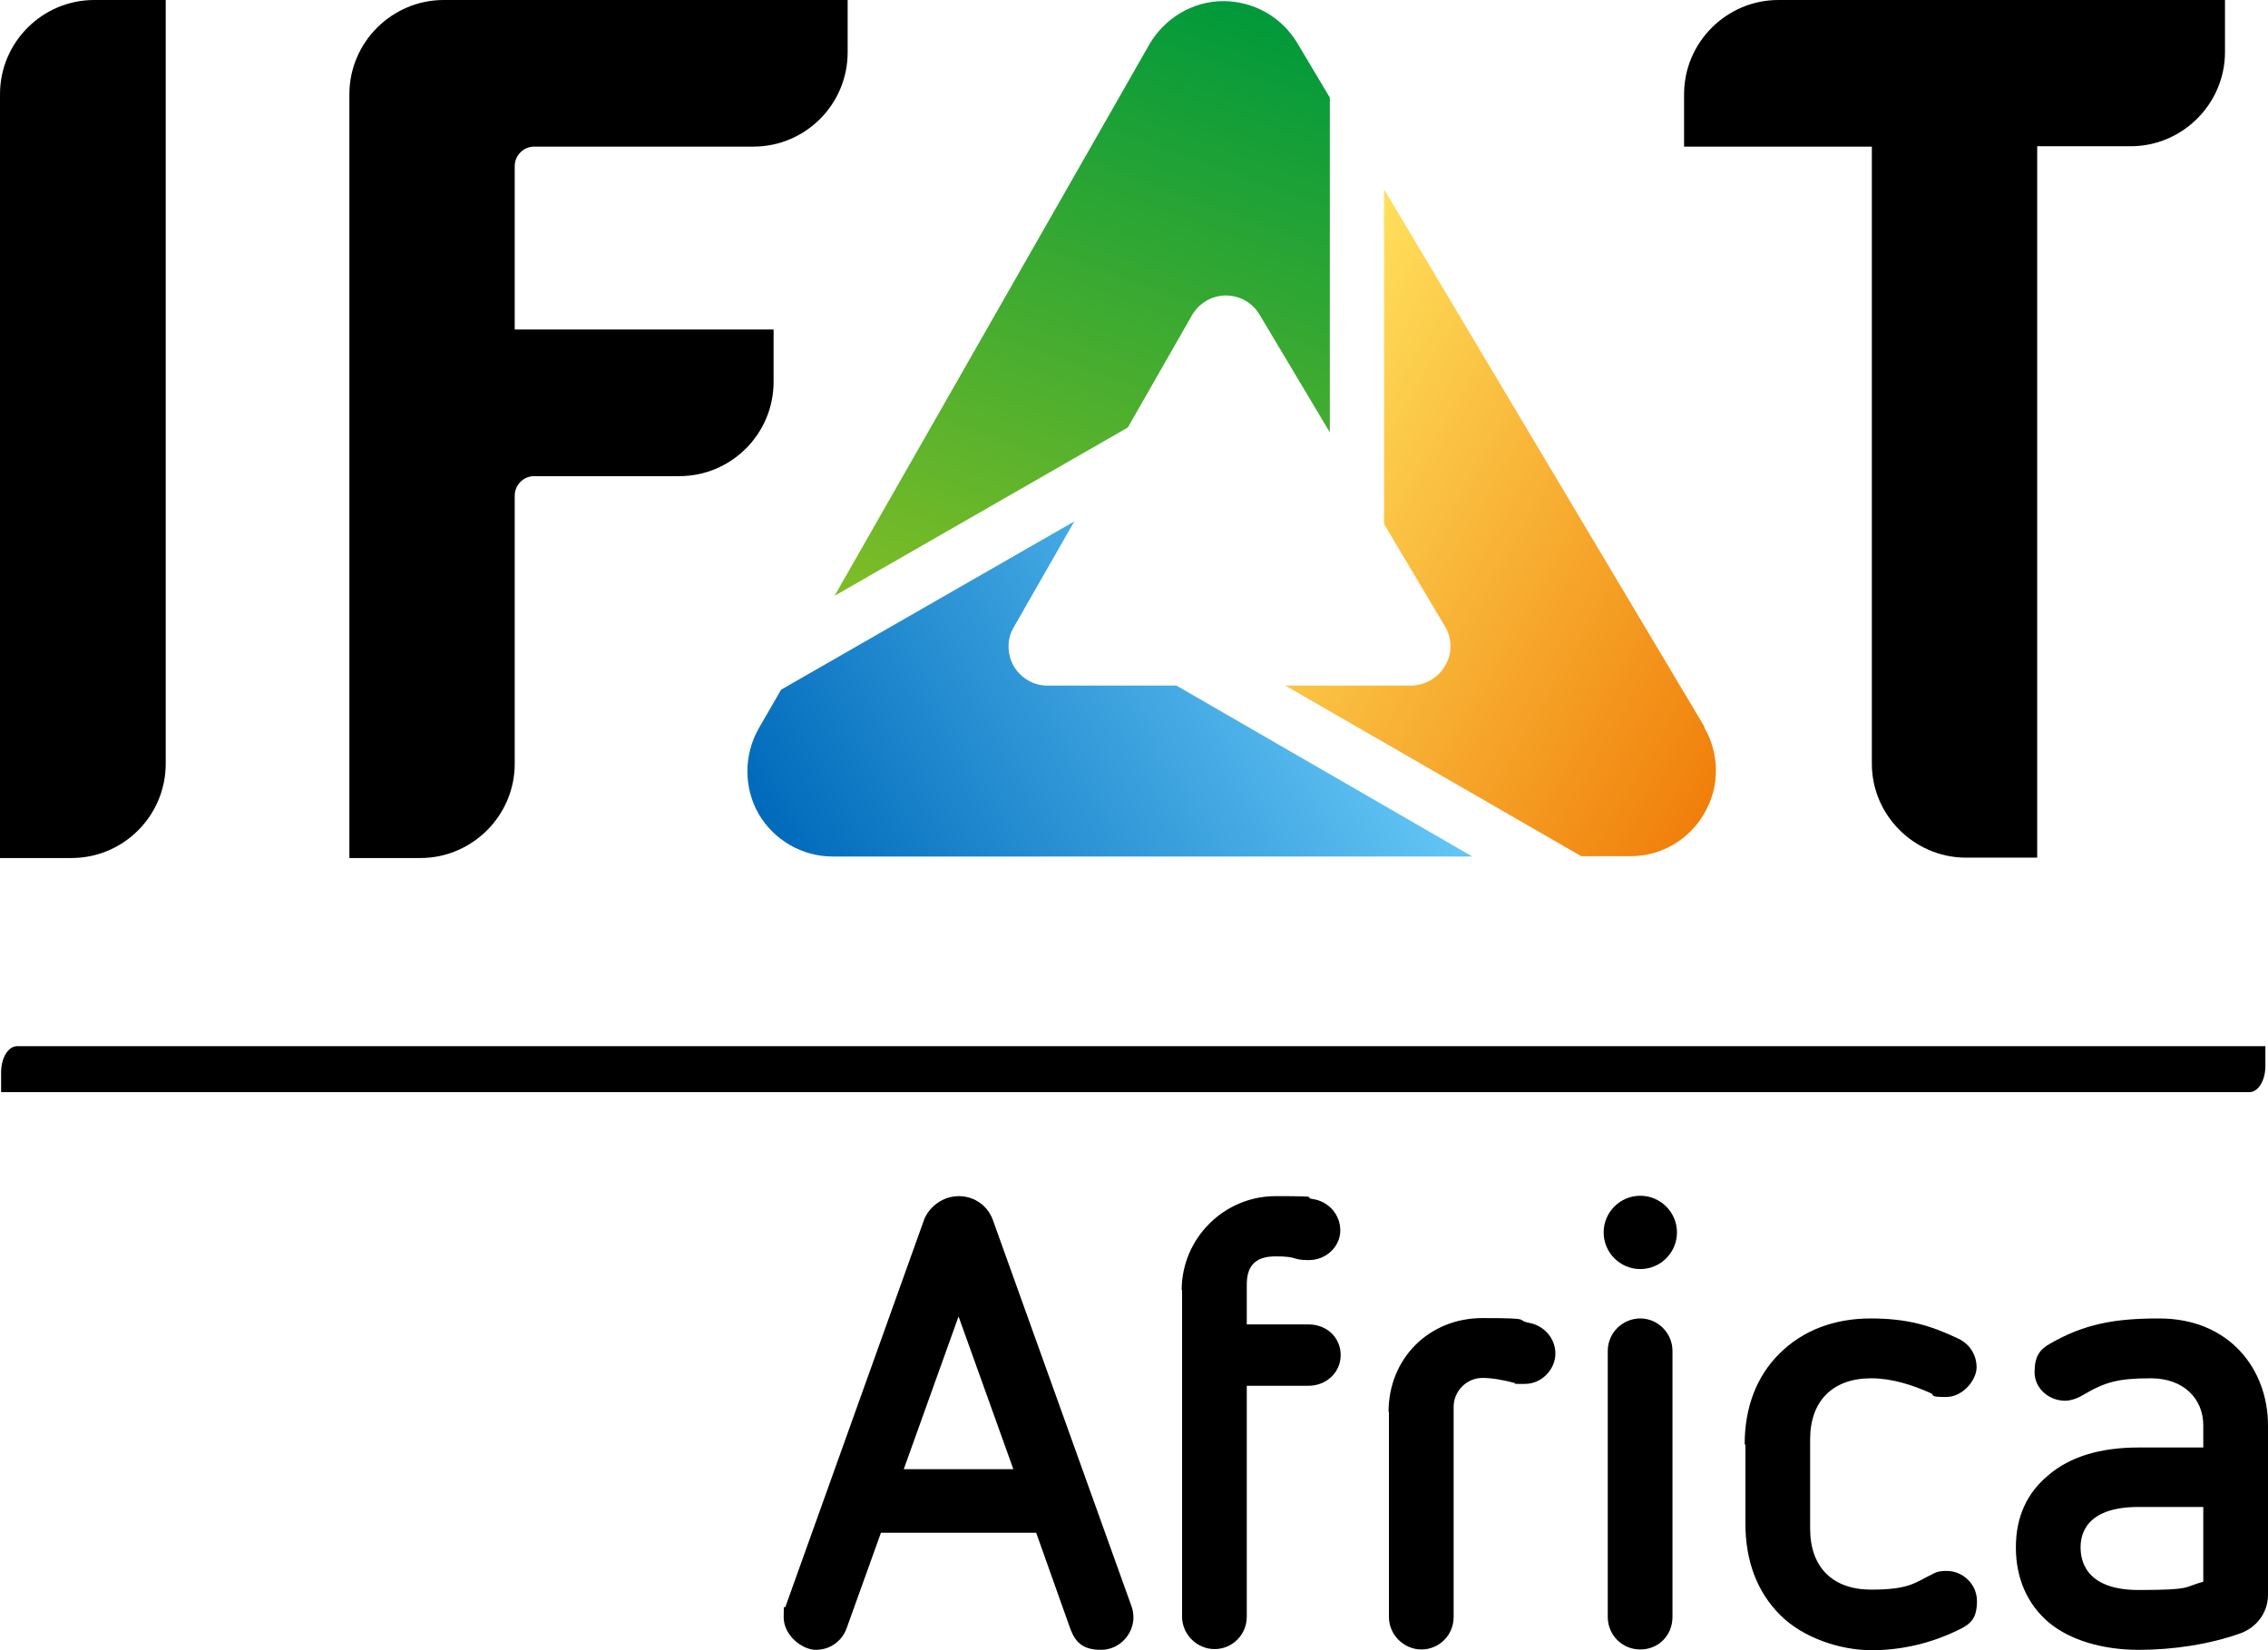<?xml version="1.0" encoding="UTF-8"?>
<svg id="Ebene_1" xmlns="http://www.w3.org/2000/svg" version="1.1" xmlns:xlink="http://www.w3.org/1999/xlink" viewBox="0 0 606.3 441.2">
  <!-- Generator: Adobe Illustrator 29.1.0, SVG Export Plug-In . SVG Version: 2.1.0 Build 142)  -->
  <defs>
    <style>
      .st0 {
        fill: url(#Unbenannter_Verlauf_3);
      }

      .st1 {
        fill: url(#Unbenannter_Verlauf);
      }

      .st2 {
        fill: url(#Unbenannter_Verlauf_2);
      }
    </style>
    <linearGradient id="Unbenannter_Verlauf" data-name="Unbenannter Verlauf" x1="274.5" y1="-729.5" x2="338.2" y2="-904.6" gradientTransform="translate(0 907.5)" gradientUnits="userSpaceOnUse">
      <stop offset="0" stop-color="#80bd26"/>
      <stop offset="1" stop-color="#00993b"/>
    </linearGradient>
    <linearGradient id="Unbenannter_Verlauf_2" data-name="Unbenannter Verlauf 2" x1="222.7" y1="-655.5" x2="360.8" y2="-735.2" gradientTransform="translate(0 907.5)" gradientUnits="userSpaceOnUse">
      <stop offset="0" stop-color="#006abb"/>
      <stop offset="1" stop-color="#63c6f5"/>
    </linearGradient>
    <linearGradient id="Unbenannter_Verlauf_3" data-name="Unbenannter Verlauf 3" x1="338" y1="-801.4" x2="474.7" y2="-722.5" gradientTransform="translate(0 907.5)" gradientUnits="userSpaceOnUse">
      <stop offset="0" stop-color="#ffe05c"/>
      <stop offset="1" stop-color="#f07f0a"/>
    </linearGradient>
  </defs>
  <g id="Ebene_11" data-name="Ebene_1">
    <g id="Ebene_1-2">
      <g id="Ebene_1-21" data-name="Ebene_1-2">
        <g id="Ebene_1-2-2">
          <g>
            <path d="M276.9,409.8h-41.4l-9.2,25.6c-1.3,3.5-4.5,5.7-8.2,5.7s-8.6-3.9-8.6-8.7.2-1.8.5-2.9l37-103.3c1.3-3.5,5-6.4,9.3-6.4s7.9,2.7,9.2,6.6l37,103.1c.3.8.5,2,.5,2.9,0,4.5-3.7,8.7-8.7,8.7s-6.9-2.2-8.2-5.7l-9.1-25.6h-.1,0ZM256.2,352.1l-14.6,40.7h29.3l-14.6-40.7h-.1,0Z"/>
            <path d="M315.9,344.9c0-13.8,11.3-25.1,25.1-25.1s6.7.3,10.1.8c4.2.7,7.2,4.2,7.2,8.4s-3.7,7.9-8.4,7.9-2.7-1-8.9-1-7.7,3.4-7.7,7.6v10.6h16.5c4.9,0,8.6,3.5,8.6,8.2s-3.9,8.2-8.6,8.2h-16.5v61.7c0,4.9-3.9,8.7-8.6,8.7s-8.7-3.9-8.7-8.7v-87.5.2h-.1Z"/>
            <path d="M371.2,377.5c0-14.3,10.8-25.1,25.1-25.1s8.4.5,12.6,1.3c4,.8,6.9,4.2,6.9,8.2s-3.4,8.1-8.2,8.1-1.5,0-2.9-.3c-2.7-.7-5.7-1.3-8.4-1.3-4.2,0-7.7,3.5-7.7,7.7v56.2c0,4.9-3.9,8.7-8.6,8.7s-8.7-3.9-8.7-8.7v-54.8h-.1,0Z"/>
            <path d="M438.5,339.3c-5.4,0-9.8-4.4-9.8-9.8s4.4-9.8,9.8-9.8,9.8,4.4,9.8,9.8-4.4,9.8-9.8,9.8ZM429.8,361.2c0-4.9,4-8.7,8.7-8.7s8.6,3.9,8.6,8.7v71.1c0,4.9-3.7,8.7-8.6,8.7s-8.7-3.9-8.7-8.7v-71.1Z"/>
            <path d="M466.4,386.1c0-9.8,3.2-18.2,9.3-24.2,6.2-6.2,14.6-9.4,24.4-9.4s16.1,1.9,23.4,5.4c3.2,1.5,4.9,4.5,4.9,7.7s-3.5,7.9-8.2,7.9-2.9-.5-4-1c-4.9-2.2-10.4-4-16-4-10.3,0-16.3,6.1-16.3,16.3v23.9c0,10.4,6.1,16.3,16.3,16.3s11.6-1.8,16.5-4.2c1.2-.7,2.4-.8,3.7-.8,4.2,0,8.1,3.4,8.1,8.1s-1.8,6.2-5,7.7c-7.2,3.5-15,5.4-23.2,5.4s-18.2-3.2-24.4-9.4-9.3-14.5-9.3-24.4v-21.2h-.2q0,0,0,0h0Z"/>
            <path d="M606.3,426.4c0,4.7-3,8.7-7.4,10.3-8.2,2.9-17.8,4.4-27.2,4.4s-18.3-2.5-24.1-7.4c-5.7-4.9-8.7-11.8-8.7-20s3-14.6,8.7-19.3c5.7-4.9,13.8-7.4,24.1-7.4h17.3v-5.9c0-7.1-5.2-12.6-14-12.6s-12.3,1-18.2,4.5c-1.3.8-3.2,1.5-4.7,1.5-4.5,0-8.2-3.4-8.2-7.6s1.3-6.1,4.2-7.7c9.1-5.2,17-6.7,29.1-6.7,18.8,0,29.1,13.6,29.1,28.6v45.4h0q0,0,0,0h0ZM589,402.9h-17.3c-14.6,0-15.5,7.9-15.5,10.8s.8,11.4,15.5,11.4,11.9-.8,17.3-2.2v-20h0Z"/>
          </g>
        </g>
        <g>
          <path class="st1" d="M318.7,84.2c1.9-3.2,5.3-5.2,9-5.2h0c3.7,0,7.1,1.9,9,5.1l18.8,31.5V26.1l-8.7-14.6c-4.2-7-11.7-11.2-19.8-11.2h0c-8.1,0-15.6,4.5-19.7,11.5l-84.2,147.5,78.4-45,17.2-30.1h0Z"/>
          <path class="st2" d="M280,183.3c-3.7,0-7.1-2-9-5.2-1.8-3.2-1.9-7.2,0-10.4l16.2-28.3-78.4,45-6,10.4c-4,7.1-4,15.8,0,22.8,4.1,7,11.6,11.4,19.8,11.4h171l-79.1-45.7h-34.5Z"/>
          <path class="st0" d="M455.7,194.4l-85.7-143.8v89.5l16.3,27.4c1.9,3.2,2,7.2,0,10.5-1.8,3.2-5.3,5.2-9,5.3h-33.7l79.1,45.6h13.3c8.2,0,15.7-4.5,19.7-11.6,4.1-7.1,4-15.9-.2-23h0c0,0,0,.1,0,.1h0Z"/>
          <path d="M25.2,0h19.1v204.2c0,13.9-11.3,25.2-25.2,25.2H0V25.2C0,11.3,11.3,0,25.2,0h0Z"/>
          <path d="M118.6,0C104.8,0,93.4,11.3,93.4,25.2v204.2h19c13.8,0,25.2-11.3,25.2-25.2v-14h0v-57.7c0-2.8,2.3-5.2,5.2-5.2h38.8c13.9,0,25.2-11.3,25.2-25.2v-14h-69.2v-43.7c0-2.8,2.3-5.2,5.2-5.2h58.6c13.9,0,25.2-11.3,25.2-25.2V0h-108Z"/>
          <path d="M594.8,0h-119.4c-13.8,0-25.2,11.3-25.2,25.2v11.3h0v2.7h50.2v165h0c0,13.7,11.2,24.9,24.8,25.1h19.4V39.1h25c13.8,0,25.2-11.3,25.2-25.2V0h0Z"/>
          <path d="M605.6,285v-5.3H4.6c-2.4,0-4.3,3.1-4.3,7v5.3h601c2.4,0,4.3-3.1,4.3-7Z"/>
        </g>
      </g>
    </g>
  </g>
</svg>